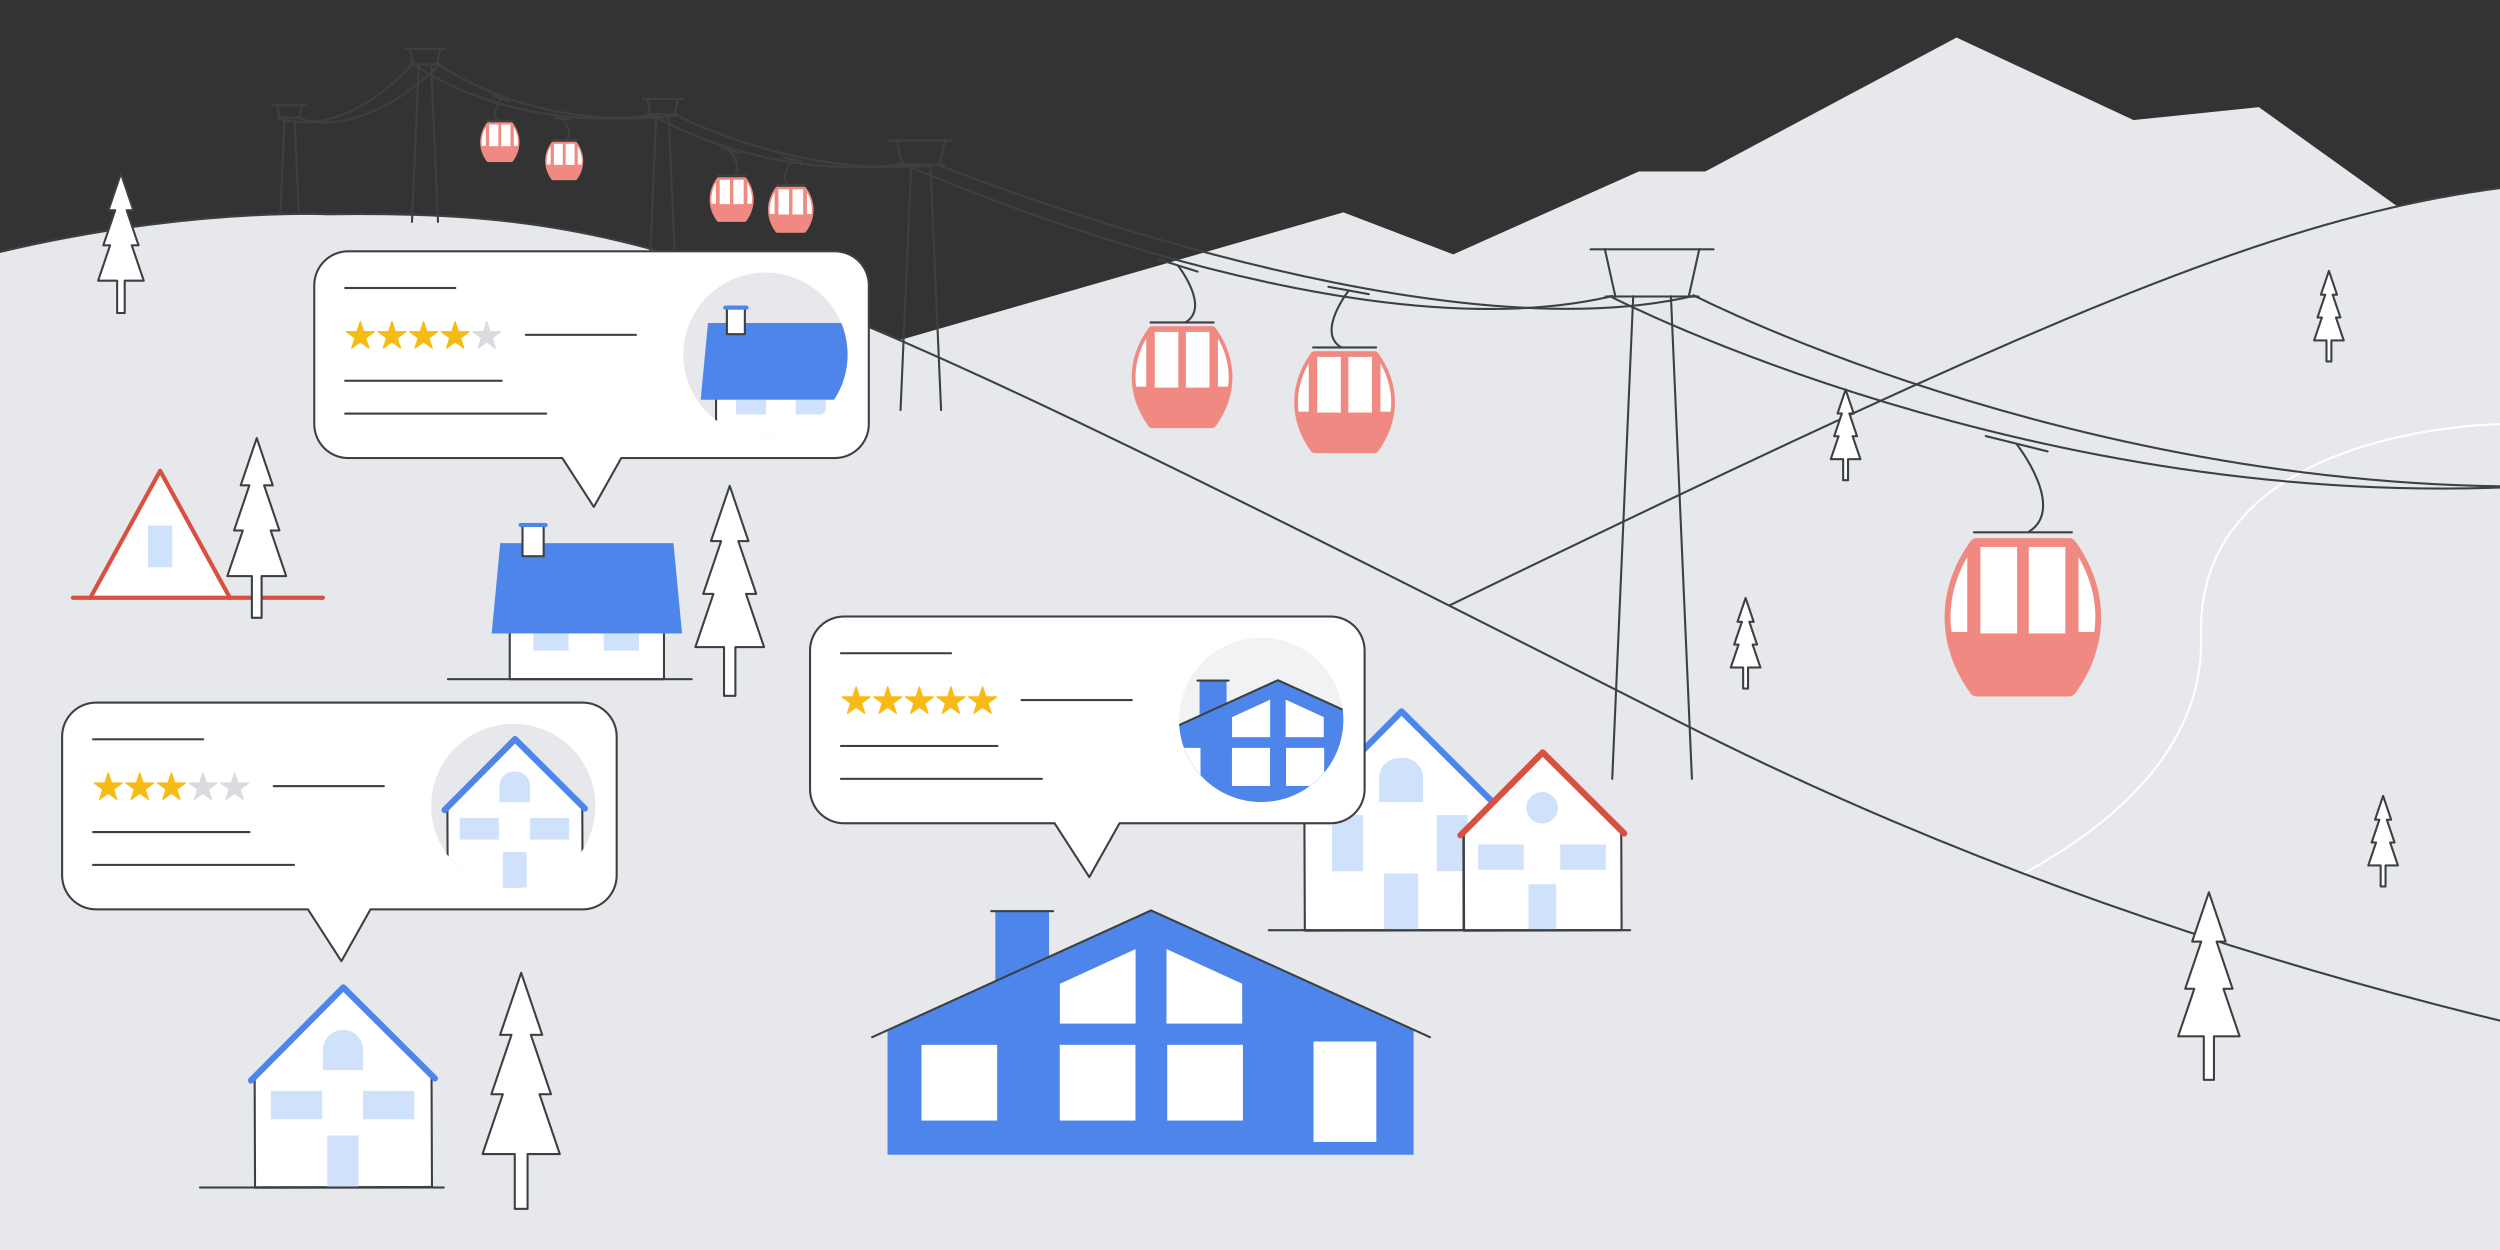 <?xml version="1.0" encoding="utf-8"?>
<!-- Generator: Adobe Illustrator 25.0.0, SVG Export Plug-In . SVG Version: 6.00 Build 0)  -->
<svg version="1.1" xmlns="http://www.w3.org/2000/svg" xmlns:xlink="http://www.w3.org/1999/xlink" x="0px" y="0px"
	 viewBox="0 0 1200 600" style="enable-background:new 0 0 1200 600;" xml:space="preserve">
<rect x="0" y="0" width="1200" height="600" fill="#333333" stroke="none"/>
<style type="text/css">
	.st0{fill:#E6E8EB;}
	.st1{fill:#FFE0BB;}
	.st2{fill:none;stroke:#3C4043;stroke-linecap:round;stroke-linejoin:round;stroke-miterlimit:10;}
	.st3{fill:#D0E1FB;}
	.st4{fill:#FFFFFF;stroke:#3C4043;stroke-linecap:round;stroke-linejoin:round;stroke-miterlimit:10;}
	.st5{fill:#202124;}
	.st6{fill:#F4B48E;}
	.st7{fill:#EA4335;}
	.st8{fill:#EACAB0;}
	.st9{fill:#3C4043;}
	.st10{fill:#F2A585;}
	.st11{fill:#EDC2B0;}
	.st12{fill:#E84335;}
	.st13{fill:#F8BB16;}
	.st14{fill:#4CA653;}
	.st15{fill:#FFFFFF;}
	.st16{fill:#221F20;}
	.st17{fill:#B3642E;}
	.st18{fill:#80C793;}
	.st19{fill:#4285F4;}
	.st20{clip-path:url(#SVGID_2_);}
	.st21{fill:#808589;}
	.st22{fill:#606368;}
	.st23{fill:#F8D2AB;}
	.st24{fill:#EEB08B;}
	.st25{fill:#F0F2F3;}
	.st26{clip-path:url(#SVGID_4_);}
	.st27{clip-path:url(#SVGID_6_);}
	.st28{fill:#BDC0C4;}
	.st29{fill:#EFB085;}
	.st30{fill:#F6C7A7;}
	.st31{fill:#FCF4EB;}
	.st32{fill:#4C3D30;}
	.st33{fill:#4E85EB;}
	.st34{fill:#4283F2;}
	.st35{fill:#FBC731;}
	.st36{clip-path:url(#SVGID_8_);}
	.st37{fill:#F5BA41;}
	.st38{fill:#D28E67;}
	.st39{clip-path:url(#SVGID_10_);fill:#FFFFFF;stroke:#3C4043;stroke-linecap:round;stroke-linejoin:round;stroke-miterlimit:10;}
	.st40{clip-path:url(#SVGID_12_);fill:#FFFFFF;stroke:#3C4043;stroke-linecap:round;stroke-linejoin:round;stroke-miterlimit:10;}
	.st41{fill:#F3AD93;}
	.st42{fill:none;stroke:#FFFFFF;stroke-miterlimit:10;}
	.st43{fill:none;stroke:#4E85EB;stroke-width:3;stroke-linecap:round;stroke-linejoin:round;stroke-miterlimit:10;}
	.st44{fill:#EF8981;}
	.st45{fill:#D9DBDF;}
	.st46{clip-path:url(#SVGID_14_);}
	.st47{fill:none;stroke:#4E85EB;stroke-width:2;stroke-linecap:round;stroke-linejoin:round;stroke-miterlimit:10;}
	.st48{clip-path:url(#SVGID_16_);}
	.st49{fill:none;stroke:#6F9CEE;stroke-miterlimit:10;}
	.st50{fill:none;stroke:#D85040;stroke-width:2;stroke-linecap:round;stroke-linejoin:round;stroke-miterlimit:10;}
	.st51{fill:none;stroke:#D85040;stroke-width:3;stroke-linecap:round;stroke-linejoin:round;stroke-miterlimit:10;}
	.st52{clip-path:url(#SVGID_18_);}
	.st53{fill:#EABC5A;}
	.st54{fill:none;stroke:#4CA653;stroke-linecap:round;stroke-linejoin:round;stroke-miterlimit:10;}
	.st55{clip-path:url(#SVGID_20_);fill:#D0E1FB;}
	.st56{clip-path:url(#SVGID_20_);fill:#FFFFFF;}
	.st57{clip-path:url(#SVGID_20_);fill:none;stroke:#D4E2F9;stroke-width:5.139;stroke-miterlimit:10;}
	.st58{clip-path:url(#SVGID_20_);fill:#D2E8D6;}
	.st59{clip-path:url(#SVGID_20_);fill:none;stroke:#3C4043;stroke-linecap:round;stroke-linejoin:round;stroke-miterlimit:10;}
	.st60{clip-path:url(#SVGID_22_);}
	.st61{fill:#CCCCCC;}
	.st62{fill:#9A9FA4;}
	.st63{fill:#D4E2F9;}
	.st64{fill:none;stroke:#FFFFFF;stroke-linecap:round;stroke-linejoin:round;stroke-miterlimit:10;}
	.st65{fill:#808489;}
	.st66{fill:#696C71;}
	.st67{opacity:0.4;fill:#4E85EB;}
	.st68{clip-path:url(#SVGID_24_);}
	.st69{fill:#979CA3;}
	.st70{opacity:0.5;fill:url(#SVGID_25_);}
	.st71{fill:none;stroke:#E0E1E5;stroke-linecap:round;stroke-linejoin:round;stroke-miterlimit:10;}
	.st72{fill:#E0E1E5;}
	.st73{opacity:0.6;fill:url(#SVGID_26_);}
	.st74{fill:none;stroke:#979CA3;stroke-miterlimit:10;}
	.st75{clip-path:url(#SVGID_28_);}
	.st76{opacity:0.5;fill:url(#SVGID_29_);}
	.st77{opacity:0.6;fill:url(#SVGID_30_);}
	.st78{fill:#F2BC42;}
	.st79{fill:url(#SVGID_31_);}
	.st80{fill:url(#SVGID_32_);}
	.st81{fill:url(#SVGID_33_);}
	.st82{clip-path:url(#SVGID_35_);}
	.st83{clip-path:url(#SVGID_37_);fill:#FFFFFF;stroke:#3C4043;stroke-linecap:round;stroke-linejoin:round;stroke-miterlimit:10;}
	.st84{clip-path:url(#SVGID_39_);}
	.st85{fill-rule:evenodd;clip-rule:evenodd;fill:#FFFFFF;stroke:#3D4043;}
	.st86{fill:none;stroke:#3D4043;}
	.st87{fill:#D85040;}
	.st88{fill:#33A852;}
</style>
<g id="_x30_1_x5F_hero_image_that_includes_Google_Maps_for_Hotels">
</g>
<g id="_x30_2_x5F_16_icons_for_each_of_these_lodging_categories">
</g>
<g id="_x30_3_x5F_Small_infographic">
	<g>
		<g>
			<g>
				<defs>
					<circle id="SVGID_5_" cx="600" cy="-365.81" r="178.31"/>
				</defs>
				<clipPath id="SVGID_2_">
					<use xlink:href="#SVGID_5_"  style="overflow:visible;"/>
				</clipPath>
				<g class="st20">
					<polygon class="st30" points="616.32,157.97 639.14,157.97 638.89,147.92 638.42,133.84 615.09,133.84 616.06,144.99 					"/>
					<path class="st31" d="M616.32,157.97h22.83l-0.25-10.06c-3.53,0.58-8.31,1.08-12.65,0.68c-4.59-0.43-8.04-2.14-10.18-3.6
						L616.32,157.97z"/>
					<path class="st32" d="M616.06,150.59c0,0,5.85,2.91,11.23,3.73c6.59,1,11.71-1.76,11.71-1.76s14.53,12.26,16.21,13.52
						c1.68,1.26,14.47,6.47,17.43,7.56c4.58,1.68,10.6,11.74-3.57,11.55c-3.8-0.05-33.86,0.19-33.86,0.19s-0.87-2.34-3.31-2.34
						c-2.22,0-2.52,2.34-2.52,2.34h-15.54c0,0-1.51-10.06-0.84-21.81C613.6,153.31,616.06,150.59,616.06,150.59z"/>
					<polygon class="st30" points="592.46,159.08 569.63,159.08 568.92,149.75 567.71,134.21 591.05,134.21 591.75,146.83 					"/>
					<path class="st31" d="M592.46,159.08h-22.83l-0.71-9.32c3.53,0.58,8.31,1.08,12.65,0.68c4.59-0.43,8.04-2.14,10.18-3.6
						L592.46,159.08z"/>
					<path class="st21" d="M536.97-154.55c1.26,1.36,1.47,27.61,3.36,47.71c1.89,20.11,9.45,115.79,10.71,129.02
						s7.26,112.39,8.82,119.95c1.56,7.56,14.06,10.51,20.58,10.51c6.52,0,15.23-2.62,15.86-7.65c0.63-5.04,4.61-292.83,4.61-292.83
						L536.97-154.55z"/>
					<path class="st21" d="M658.54-154.55c-1.26,1.36-2.45,27.53-3,47.71c-0.89,32.71-4.29,101.59-4.98,122.99
						c-0.43,13.28-3.25,117.58-4.81,125.14c-1.56,7.56-11.77,9.24-18.28,9.24c-6.52,0-16.17-2.94-16.8-7.98
						c-0.63-5.04-15.7-290.39-15.7-290.39L658.54-154.55z"/>
					<path class="st32" d="M592.06,152.4c0,0-5.2,2.2-10.58,3.02c-6.59,1-12.25-1.38-12.25-1.38s-14,11.88-15.68,13.14
						c-1.68,1.26-14.47,6.47-17.43,7.56c-4.58,1.68-10.6,11.74,3.57,11.55c3.8-0.05,33.86,0.19,33.86,0.19s0.87-2.34,3.31-2.34
						c2.22,0,2.52,2.34,2.52,2.34h15.54c0,0,1.19-10.35,0.21-20.55C593.97,153.85,592.06,152.4,592.06,152.4z"/>
				</g>
			</g>
		</g>
	</g>
</g>
<g id="_x30_4_x5F_Hero_Image_of_these_types_of_hotels">
	<g>
		<g>
			<line class="st2" x1="136.57" y1="56.56" x2="133.88" y2="118.5"/>
			<line class="st2" x1="141.42" y1="56.56" x2="144.11" y2="118.5"/>
		</g>
		<g>
			<line class="st2" x1="133.03" y1="56.56" x2="144.96" y2="56.56"/>
			<line class="st2" x1="131.1" y1="50.5" x2="146.89" y2="50.5"/>
			<g>
				<line class="st2" x1="132.93" y1="50.5" x2="134.28" y2="56.56"/>
				<line class="st2" x1="145.05" y1="50.5" x2="143.71" y2="56.56"/>
			</g>
		</g>
	</g>
	<g>
		<g>
			<polygon class="st0" points="1232,128.81 1197.49,132.59 1084.24,51.43 1024.04,57.62 939.13,18.02 818.56,82.3 786.58,82.32 
				697.54,122.11 644.82,101.93 398,173 398,406.23 1232,406.23 			"/>
		</g>
		<path class="st0" d="M-482.29,585.44c0,0,536.03,17.99,1039.11-227.29s569.25-275.47,755.02-273.03v622.74H-482.29V585.44z"/>
		<path class="st2" d="M-482.29,585.44c0,0,536.03,17.99,1039.11-227.29s569.25-275.47,755.02-273.03"/>
		<path class="st42" d="M1200,203.62c0,0-146.5,0.88-143.5,101.88s-157,143-157,143"/>
		<path class="st0" d="M1701.7,660V550.47c0,0-461.42,16.09-894.47-203.35S317.21,100.66,157.3,102.85C157.3,102.85-127,89-310,304
			v358L1701.7,660z"/>
		<path class="st2" d="M1701.7,660V550.47c0,0-461.42,16.09-894.47-203.35S317.21,100.66,157.3,102.85C157.3,102.85-127,89-310,304"
			/>
		<g>
			<polygon class="st4" points="206.85,516.08 164.27,473.71 121.88,516.39 122.23,516.73 122.42,570 207.34,569.75 207.14,516.08 
							"/>
			<path class="st3" d="M174.26,513.66h-19.3V504c0-5.33,4.32-9.65,9.65-9.65h0c5.33,0,9.65,4.32,9.65,9.65V513.66z"/>
			<polyline class="st43" points="120.5,518.61 164.8,473.98 208.72,517.65 			"/>
			<rect x="157.12" y="545.03" class="st3" width="14.97" height="24.97"/>
			<rect x="130.01" y="523.62" class="st3" width="24.61" height="13.61"/>
			<rect x="174.26" y="523.62" class="st3" width="24.61" height="13.61"/>
		</g>
		<polygon class="st4" points="366.75,310.61 358.09,285.07 362.98,285.07 354.39,259.73 359.25,259.73 350.26,233.23 
			341.27,259.73 346.14,259.73 337.54,285.07 342.43,285.07 333.77,310.61 347.53,310.61 347.53,334 352.99,334 352.99,310.61 		"/>
		<polygon class="st4" points="1125,163.41 1121.26,152.39 1123.38,152.39 1119.67,141.46 1121.76,141.46 1117.89,130.03 
			1114.01,141.46 1116.11,141.46 1112.4,152.39 1114.51,152.39 1110.77,163.41 1116.71,163.41 1116.71,173.5 1119.06,173.5 
			1119.06,163.41 		"/>
		<polygon class="st4" points="1151,415.41 1147.26,404.39 1149.38,404.39 1145.67,393.46 1147.76,393.46 1143.89,382.03 
			1140.01,393.46 1142.11,393.46 1138.4,404.39 1140.51,404.39 1136.77,415.41 1142.71,415.41 1142.71,425.5 1145.06,425.5 
			1145.06,415.41 		"/>
		<polygon class="st4" points="893,220.41 889.26,209.39 891.38,209.39 887.67,198.46 889.76,198.46 885.89,187.03 882.01,198.46 
			884.11,198.46 880.4,209.39 882.51,209.39 878.77,220.41 884.71,220.41 884.71,230.5 887.06,230.5 887.06,220.41 		"/>
		<polygon class="st4" points="845,320.41 841.26,309.39 843.38,309.39 839.67,298.46 841.76,298.46 837.89,287.03 834.01,298.46 
			836.11,298.46 832.4,309.39 834.51,309.39 830.77,320.41 836.71,320.41 836.71,330.5 839.06,330.5 839.06,320.41 		"/>
		<polygon class="st4" points="268.7,553.95 258.96,525.23 264.47,525.23 254.8,496.73 260.27,496.73 250.16,466.93 240.05,496.73 
			245.52,496.73 235.85,525.23 241.36,525.23 231.61,553.95 247.09,553.95 247.09,580.26 253.23,580.26 253.23,553.95 		"/>
		<polygon class="st4" points="69,134.72 63.24,117.75 66.5,117.75 60.79,100.91 64.01,100.91 58.04,83.31 52.07,100.91 
			55.3,100.91 49.59,117.75 52.84,117.75 47.09,134.72 56.23,134.72 56.23,150.26 59.86,150.26 59.86,134.72 		"/>
		<g>
			<g>
				<g>
					<path class="st44" d="M948.71,334.3c14.85,0,29.71,0,44.56,0c1.11,0,2.15-0.54,2.8-1.44c16.66-22.87,16.66-50.25,0-73.12
						c-0.65-0.9-1.69-1.44-2.8-1.44h-44.56c-1.11,0-2.15,0.54-2.8,1.44c-16.66,22.87-16.66,50.25,0,73.12
						C946.56,333.76,947.6,334.3,948.71,334.3z"/>
					<rect x="973.79" y="262.53" class="st15" width="17.59" height="41.53"/>
					<rect x="950.6" y="262.53" class="st15" width="17.59" height="41.53"/>
					<path class="st15" d="M997.7,267.36v36h7.6c0.31-2.33,0.47-4.7,0.47-7.06c0-0.77-0.02-1.55-0.05-2.33
						c-0.04-1.03-0.12-2.05-0.22-3.07c-0.16-1.59-0.39-3.18-0.7-4.76c-0.37-1.9-0.83-3.79-1.4-5.68
						C1002.05,275.98,1000.14,271.58,997.7,267.36z"/>
					<path class="st15" d="M936.22,296.3c0,2.36,0.16,4.73,0.47,7.06h7.6v-36c-0.3,0.51-0.59,1.03-0.87,1.55
						c-0.7,1.3-1.36,2.61-1.96,3.94c-0.37,0.8-0.71,1.61-1.04,2.42c-0.46,1.13-0.88,2.27-1.26,3.41c-0.45,1.35-0.86,2.71-1.21,4.08
						c-0.54,2.09-0.95,4.18-1.23,6.29c-0.3,2.2-0.47,4.4-0.49,6.6C936.22,295.87,936.22,296.08,936.22,296.3z"/>
				</g>
				<line class="st2" x1="947.49" y1="255.5" x2="994.49" y2="255.5"/>
				<path class="st2" d="M968.19,213.45c0,0,23.9,30.59,5.61,41.82"/>
				<line class="st2" x1="953.15" y1="209.32" x2="982.85" y2="216.68"/>
			</g>
			<g>
				<g>
					<line class="st2" x1="783.93" y1="142.31" x2="773.87" y2="373.83"/>
					<line class="st2" x1="802.05" y1="142.31" x2="812.12" y2="373.83"/>
				</g>
				<g>
					<line class="st2" x1="770.7" y1="142.31" x2="815.29" y2="142.31"/>
					<line class="st2" x1="763.48" y1="119.67" x2="822.5" y2="119.67"/>
					<g>
						<line class="st2" x1="770.34" y1="119.67" x2="775.38" y2="142.31"/>
						<line class="st2" x1="815.64" y1="119.67" x2="810.61" y2="142.31"/>
					</g>
				</g>
			</g>
			<g>
				<g>
					<line class="st2" x1="437.38" y1="79.02" x2="432.26" y2="196.83"/>
					<line class="st2" x1="446.6" y1="79.02" x2="451.72" y2="196.83"/>
				</g>
				<g>
					<line class="st2" x1="430.65" y1="79.02" x2="453.34" y2="79.02"/>
					<line class="st2" x1="426.98" y1="67.5" x2="457.01" y2="67.5"/>
					<g>
						<line class="st2" x1="430.47" y1="67.5" x2="433.03" y2="79.02"/>
						<line class="st2" x1="453.52" y1="67.5" x2="450.96" y2="79.02"/>
					</g>
				</g>
			</g>
			<g>
				<g>
					<line class="st2" x1="315.03" y1="54.9" x2="311.75" y2="130.5"/>
					<line class="st2" x1="320.95" y1="54.9" x2="324.24" y2="130.5"/>
				</g>
				<g>
					<line class="st2" x1="310.71" y1="54.9" x2="325.27" y2="54.9"/>
					<line class="st2" x1="308.36" y1="47.5" x2="327.63" y2="47.5"/>
					<g>
						<line class="st2" x1="310.6" y1="47.5" x2="312.24" y2="54.9"/>
						<line class="st2" x1="325.39" y1="47.5" x2="323.74" y2="54.9"/>
					</g>
				</g>
			</g>
			<g>
				<g>
					<line class="st2" x1="201.03" y1="30.9" x2="197.75" y2="106.5"/>
					<line class="st2" x1="206.95" y1="30.9" x2="210.24" y2="106.5"/>
				</g>
				<g>
					<line class="st2" x1="196.71" y1="30.9" x2="211.27" y2="30.9"/>
					<line class="st2" x1="194.36" y1="23.5" x2="213.63" y2="23.5"/>
					<g>
						<line class="st2" x1="196.6" y1="23.5" x2="198.24" y2="30.9"/>
						<line class="st2" x1="211.39" y1="23.5" x2="209.74" y2="30.9"/>
					</g>
				</g>
			</g>
			<path class="st2" d="M197.42,31.3c0,0-30.42,35.7-63.42,25.7"/>
			<path class="st2" d="M211,31c0,0-34,36-67,26"/>
			<path class="st2" d="M198.42,30.75c0,0,44.58,33.25,114,24.7"/>
			<path class="st2" d="M210.42,30.75c0,0,44.58,33.25,114,24.7"/>
			<path class="st2" d="M312.42,54.75C312.42,54.75,364,87,432,79"/>
			<path class="st2" d="M324,55c0,0,60,32,128,24"/>
			<path class="st2" d="M433,78.37c0,0,210,94.63,340.86,63.76"/>
			<path class="st2" d="M451,79.37c0,0,231.14,93.5,362,62.63"/>
			<path class="st2" d="M773.86,142.72c0,0,203.28,104.66,443.71,90.47"/>
			<path class="st2" d="M812.86,141.72c0,0,203.28,104.66,443.71,90.47"/>
			<g>
				<g>
					<path class="st44" d="M553.06,205.5c9.56,0,19.12,0,28.68,0c0.72,0,1.38-0.35,1.8-0.93c10.72-14.72,10.72-32.34,0-47.06
						c-0.42-0.58-1.09-0.93-1.8-0.93h-28.68c-0.72,0-1.38,0.35-1.8,0.93c-10.72,14.72-10.72,32.34,0,47.06
						C551.68,205.15,552.35,205.5,553.06,205.5z"/>
					<rect x="569.21" y="159.31" class="st15" width="11.32" height="26.73"/>
					<rect x="554.28" y="159.31" class="st15" width="11.32" height="26.73"/>
					<path class="st15" d="M584.59,162.42v23.17h4.89c0.2-1.5,0.3-3.03,0.3-4.55c0-0.5-0.01-1-0.04-1.5
						c-0.03-0.66-0.08-1.32-0.14-1.98c-0.1-1.02-0.25-2.04-0.45-3.06c-0.24-1.23-0.54-2.44-0.9-3.65
						C587.39,167.97,586.16,165.13,584.59,162.42z"/>
					<path class="st15" d="M545.02,181.04c0,1.52,0.1,3.05,0.3,4.55h4.89v-23.17c-0.19,0.33-0.38,0.66-0.56,1
						c-0.45,0.84-0.88,1.68-1.26,2.53c-0.24,0.52-0.46,1.04-0.67,1.56c-0.29,0.73-0.57,1.46-0.81,2.2
						c-0.29,0.87-0.55,1.75-0.78,2.63c-0.34,1.34-0.61,2.69-0.79,4.05c-0.19,1.41-0.3,2.83-0.32,4.25
						C545.02,180.77,545.02,180.9,545.02,181.04z"/>
				</g>
				<line class="st2" x1="552.28" y1="154.78" x2="582.53" y2="154.78"/>
				<path class="st2" d="M565.6,127.72c0,0,15.38,19.69,3.61,26.92"/>
				<line class="st2" x1="556.09" y1="124.48" x2="574.87" y2="130.38"/>
			</g>
			<g>
				<g>
					<path class="st44" d="M659.74,217.5c-9.56,0-19.12,0-28.68,0c-0.72,0-1.38-0.35-1.8-0.93c-10.72-14.72-10.72-32.34,0-47.06
						c0.42-0.58,1.09-0.93,1.8-0.93h28.68c0.72,0,1.38,0.35,1.8,0.93c10.72,14.72,10.72,32.34,0,47.06
						C661.13,217.15,660.46,217.5,659.74,217.5z"/>
					<rect x="632.28" y="171.31" class="st15" width="11.32" height="26.73"/>
					<rect x="647.21" y="171.31" class="st15" width="11.32" height="26.73"/>
					<path class="st15" d="M628.21,174.42v23.17h-4.89c-0.2-1.5-0.3-3.03-0.3-4.55c0-0.5,0.01-1,0.04-1.5
						c0.03-0.66,0.08-1.32,0.14-1.98c0.1-1.02,0.25-2.04,0.45-3.06c0.24-1.23,0.54-2.44,0.9-3.65
						C625.42,179.97,626.64,177.13,628.21,174.42z"/>
					<path class="st15" d="M667.79,193.04c0,1.52-0.1,3.05-0.3,4.55h-4.89v-23.17c0.19,0.33,0.38,0.66,0.56,1
						c0.45,0.84,0.88,1.68,1.26,2.53c0.24,0.52,0.46,1.04,0.67,1.56c0.29,0.73,0.57,1.46,0.81,2.2c0.29,0.87,0.55,1.75,0.78,2.63
						c0.34,1.34,0.61,2.69,0.79,4.05c0.19,1.41,0.3,2.83,0.32,4.25C667.79,192.77,667.79,192.9,667.79,193.04z"/>
				</g>
				<line class="st2" x1="660.53" y1="166.78" x2="630.28" y2="166.78"/>
				<path class="st2" d="M647.21,139.72c0,0-15.38,19.69-3.61,26.92"/>
				<line class="st2" x1="657.01" y1="141.2" x2="637.64" y2="137.66"/>
			</g>
			<g>
				<g>
					<path class="st44" d="M386.05,111.73c-4.32,0-8.64,0-12.96,0c-0.32,0-0.63-0.16-0.82-0.42c-4.85-6.65-4.85-14.62,0-21.27
						c0.19-0.26,0.49-0.42,0.82-0.42h12.96c0.32,0,0.63,0.16,0.82,0.42c4.85,6.65,4.85,14.62,0,21.27
						C386.67,111.58,386.37,111.73,386.05,111.73z"/>
					<rect x="373.64" y="90.86" class="st15" width="5.12" height="12.08"/>
					<rect x="380.38" y="90.86" class="st15" width="5.12" height="12.08"/>
					<path class="st15" d="M371.8,92.26v10.47h-2.21c-0.09-0.68-0.14-1.37-0.14-2.05c0-0.23,0.01-0.45,0.02-0.68
						c0.01-0.3,0.03-0.6,0.07-0.89c0.05-0.46,0.11-0.92,0.2-1.38c0.11-0.55,0.24-1.1,0.41-1.65
						C370.54,94.77,371.09,93.49,371.8,92.26z"/>
					<path class="st15" d="M389.68,100.68c0,0.69-0.05,1.38-0.14,2.05h-2.21V92.26c0.09,0.15,0.17,0.3,0.25,0.45
						c0.21,0.38,0.4,0.76,0.57,1.15c0.11,0.23,0.21,0.47,0.3,0.7c0.13,0.33,0.26,0.66,0.37,0.99c0.13,0.39,0.25,0.79,0.35,1.19
						c0.16,0.61,0.28,1.22,0.36,1.83c0.09,0.64,0.14,1.28,0.14,1.92C389.68,100.55,389.68,100.62,389.68,100.68z"/>
				</g>
				<line class="st2" x1="386.4" y1="88.81" x2="372.73" y2="88.81"/>
				<path class="st2" d="M380.38,76.58c0,0-6.95,8.9-1.63,12.17"/>
				<line class="st2" x1="384.78" y1="77.41" x2="376.09" y2="75.49"/>
			</g>
			<g>
				<g>
					<path class="st44" d="M245.5,77.79c-3.73,0-7.46,0-11.19,0c-0.28,0-0.54-0.14-0.7-0.36c-4.19-5.75-4.19-12.62,0-18.37
						c0.16-0.23,0.43-0.36,0.7-0.36h11.19c0.28,0,0.54,0.14,0.7,0.36c4.19,5.75,4.19,12.63,0,18.37
						C246.04,77.66,245.78,77.79,245.5,77.79z"/>
					<rect x="234.78" y="59.76" class="st15" width="4.42" height="10.43"/>
					<rect x="240.61" y="59.76" class="st15" width="4.42" height="10.43"/>
					<path class="st15" d="M233.2,60.97v9.05h-1.91c-0.08-0.59-0.12-1.18-0.12-1.77c0-0.19,0-0.39,0.01-0.59
						c0.01-0.26,0.03-0.52,0.06-0.77c0.04-0.4,0.1-0.8,0.17-1.2c0.09-0.48,0.21-0.95,0.35-1.43
						C232.1,63.14,232.58,62.03,233.2,60.97z"/>
					<path class="st15" d="M248.64,68.24c0,0.59-0.04,1.19-0.12,1.77h-1.91v-9.05c0.07,0.13,0.15,0.26,0.22,0.39
						c0.18,0.33,0.34,0.66,0.49,0.99c0.09,0.2,0.18,0.4,0.26,0.61c0.12,0.28,0.22,0.57,0.32,0.86c0.11,0.34,0.22,0.68,0.3,1.03
						c0.13,0.52,0.24,1.05,0.31,1.58c0.08,0.55,0.12,1.11,0.12,1.66C248.64,68.14,248.64,68.19,248.64,68.24z"/>
				</g>
				<line class="st2" x1="245.81" y1="58" x2="234" y2="58"/>
				<path class="st2" d="M240.61,47.43c0,0-6.01,7.69-1.41,10.51"/>
				<line class="st2" x1="244.27" y1="48.62" x2="237.04" y2="46.02"/>
			</g>
			<g>
				<g>
					<path class="st44" d="M344.92,106.5c4.18,0,8.37,0,12.56,0c0.31,0,0.61-0.15,0.79-0.41c4.69-6.44,4.69-14.16,0-20.6
						c-0.18-0.25-0.48-0.41-0.79-0.41h-12.56c-0.31,0-0.61,0.15-0.79,0.41c-4.69,6.45-4.69,14.16,0,20.6
						C344.32,106.35,344.61,106.5,344.92,106.5z"/>
					<rect x="351.99" y="86.28" class="st15" width="4.96" height="11.7"/>
					<rect x="345.45" y="86.28" class="st15" width="4.96" height="11.7"/>
					<path class="st15" d="M358.73,87.64v10.14h2.14c0.09-0.66,0.13-1.32,0.13-1.99c0-0.22-0.01-0.44-0.02-0.66
						c-0.01-0.29-0.03-0.58-0.06-0.87c-0.05-0.45-0.11-0.9-0.2-1.34c-0.1-0.54-0.23-1.07-0.39-1.6
						C359.95,90.07,359.41,88.83,358.73,87.64z"/>
					<path class="st15" d="M341.4,95.79c0,0.67,0.04,1.33,0.13,1.99h2.14V87.64c-0.08,0.14-0.17,0.29-0.24,0.44
						c-0.2,0.37-0.38,0.74-0.55,1.11c-0.1,0.23-0.2,0.45-0.29,0.68c-0.13,0.32-0.25,0.64-0.36,0.96c-0.13,0.38-0.24,0.76-0.34,1.15
						c-0.15,0.59-0.27,1.18-0.35,1.77c-0.09,0.62-0.13,1.24-0.14,1.86C341.4,95.67,341.4,95.73,341.4,95.79z"/>
				</g>
				<line class="st2" x1="344.58" y1="84.3" x2="357.82" y2="84.3"/>
				<path class="st2" d="M350.41,72.45c0,0,6.73,8.62,1.58,11.78"/>
				<line class="st2" x1="346.21" y1="71.14" x2="354.5" y2="73.5"/>
			</g>
			<g>
				<g>
					<path class="st44" d="M265.4,86.5c3.61,0,7.23,0,10.84,0c0.27,0,0.52-0.13,0.68-0.35c4.05-5.57,4.05-12.23,0-17.8
						c-0.16-0.22-0.41-0.35-0.68-0.35H265.4c-0.27,0-0.52,0.13-0.68,0.35c-4.05,5.57-4.05,12.23,0,17.8
						C264.87,86.37,265.13,86.5,265.4,86.5z"/>
					<rect x="271.5" y="69.04" class="st15" width="4.28" height="10.11"/>
					<rect x="265.85" y="69.04" class="st15" width="4.28" height="10.11"/>
					<path class="st15" d="M277.32,70.21v8.76h1.85c0.08-0.57,0.11-1.14,0.11-1.72c0-0.19,0-0.38-0.01-0.57
						c-0.01-0.25-0.03-0.5-0.05-0.75c-0.04-0.39-0.1-0.77-0.17-1.16c-0.09-0.46-0.2-0.92-0.34-1.38
						C278.38,72.31,277.91,71.24,277.32,70.21z"/>
					<path class="st15" d="M262.36,77.25c0,0.57,0.04,1.15,0.11,1.72h1.85v-8.76c-0.07,0.12-0.14,0.25-0.21,0.38
						c-0.17,0.32-0.33,0.63-0.48,0.96c-0.09,0.19-0.17,0.39-0.25,0.59c-0.11,0.28-0.21,0.55-0.31,0.83
						c-0.11,0.33-0.21,0.66-0.29,0.99c-0.13,0.51-0.23,1.02-0.3,1.53c-0.07,0.53-0.11,1.07-0.12,1.61
						C262.36,77.15,262.36,77.2,262.36,77.25z"/>
				</g>
				<line class="st2" x1="265.1" y1="67.32" x2="276.54" y2="67.32"/>
				<path class="st2" d="M270.14,57.09c0,0,5.82,7.44,1.36,10.18"/>
				<line class="st2" x1="266.39" y1="56.57" x2="273.79" y2="57.4"/>
			</g>
		</g>
		<g>
			<path class="st4" d="M400.73,120.62H167.16c-9.01,0-16.31,7.3-16.31,16.31v66.62c0,9.01,7.3,16.31,16.31,16.31H269.9l15.13,23.46
				l13.17-23.46h102.52c9.01,0,16.31-7.3,16.31-16.31v-66.62C417.03,127.92,409.73,120.62,400.73,120.62z"/>
			<g>
				<path class="st13" d="M173.24,154.27l1.44,4.42c0.04,0.13,0.16,0.22,0.3,0.22h4.65c0.3,0,0.43,0.39,0.18,0.57l-3.76,2.73
					c-0.11,0.08-0.16,0.22-0.11,0.35l1.44,4.42c0.09,0.29-0.24,0.53-0.48,0.35l-3.76-2.73c-0.11-0.08-0.26-0.08-0.37,0l-3.76,2.73
					c-0.24,0.18-0.57-0.06-0.48-0.35l1.44-4.42c0.04-0.13,0-0.27-0.11-0.35l-3.76-2.73c-0.24-0.18-0.12-0.57,0.18-0.57h4.65
					c0.14,0,0.26-0.09,0.3-0.22l1.44-4.42C172.74,153.98,173.15,153.98,173.24,154.27z"/>
				<path class="st13" d="M188.41,154.27l1.44,4.42c0.04,0.13,0.16,0.22,0.3,0.22h4.65c0.3,0,0.43,0.39,0.18,0.57l-3.76,2.73
					c-0.11,0.08-0.16,0.22-0.11,0.35l1.44,4.42c0.09,0.29-0.24,0.53-0.48,0.35l-3.76-2.73c-0.11-0.08-0.26-0.08-0.37,0l-3.76,2.73
					c-0.24,0.18-0.57-0.06-0.48-0.35l1.44-4.42c0.04-0.13,0-0.27-0.11-0.35l-3.76-2.73c-0.24-0.18-0.12-0.57,0.18-0.57h4.65
					c0.14,0,0.26-0.09,0.3-0.22l1.44-4.42C187.91,153.98,188.32,153.98,188.41,154.27z"/>
				<path class="st13" d="M203.59,154.27l1.44,4.42c0.04,0.13,0.16,0.22,0.3,0.22h4.65c0.3,0,0.43,0.39,0.18,0.57l-3.76,2.73
					c-0.11,0.08-0.16,0.22-0.11,0.35l1.44,4.42c0.09,0.29-0.24,0.53-0.48,0.35l-3.76-2.73c-0.11-0.08-0.26-0.08-0.37,0l-3.76,2.73
					c-0.24,0.18-0.57-0.06-0.48-0.35l1.44-4.42c0.04-0.13,0-0.27-0.11-0.35l-3.76-2.73c-0.24-0.18-0.12-0.57,0.18-0.57h4.65
					c0.14,0,0.26-0.09,0.3-0.22l1.44-4.42C203.09,153.98,203.5,153.98,203.59,154.27z"/>
				<path class="st13" d="M218.76,154.27l1.44,4.42c0.04,0.13,0.16,0.22,0.3,0.22h4.65c0.3,0,0.43,0.39,0.18,0.57l-3.76,2.73
					c-0.11,0.08-0.16,0.22-0.11,0.35l1.44,4.42c0.09,0.29-0.24,0.53-0.48,0.35l-3.76-2.73c-0.11-0.08-0.26-0.08-0.37,0l-3.76,2.73
					c-0.24,0.18-0.57-0.06-0.48-0.35l1.44-4.42c0.04-0.13,0-0.27-0.11-0.35l-3.76-2.73c-0.24-0.18-0.12-0.57,0.18-0.57h4.65
					c0.14,0,0.26-0.09,0.3-0.22l1.44-4.42C218.26,153.98,218.67,153.98,218.76,154.27z"/>
				<path class="st45" d="M233.94,154.27l1.44,4.42c0.04,0.13,0.16,0.22,0.3,0.22h4.65c0.3,0,0.43,0.39,0.18,0.57l-3.76,2.73
					c-0.11,0.08-0.16,0.22-0.11,0.35l1.44,4.42c0.09,0.29-0.24,0.53-0.48,0.35l-3.76-2.73c-0.11-0.08-0.26-0.08-0.37,0l-3.76,2.73
					c-0.24,0.18-0.57-0.06-0.48-0.35l1.44-4.42c0.04-0.13,0-0.27-0.11-0.35l-3.76-2.73c-0.24-0.18-0.12-0.57,0.18-0.57h4.65
					c0.14,0,0.26-0.09,0.3-0.22l1.44-4.42C233.44,153.98,233.84,153.98,233.94,154.27z"/>
			</g>
			<line class="st2" x1="165.69" y1="138.24" x2="218.56" y2="138.24"/>
			<line class="st2" x1="252.41" y1="160.71" x2="305.27" y2="160.71"/>
			<line class="st2" x1="165.69" y1="182.76" x2="240.82" y2="182.76"/>
			<line class="st2" x1="165.69" y1="198.53" x2="262.15" y2="198.53"/>
			<circle class="st0" cx="367.41" cy="170.24" r="39.42"/>
			<g>
				<defs>
					<circle id="SVGID_13_" cx="367.41" cy="170.24" r="39.42"/>
				</defs>
				<clipPath id="SVGID_4_">
					<use xlink:href="#SVGID_13_"  style="overflow:visible;"/>
				</clipPath>
				<g class="st26">
					<rect x="343.7" y="184.43" class="st4" width="62.87" height="26.07"/>
					<rect x="353.31" y="191.88" class="st3" width="14.37" height="7.04"/>
					<rect x="381.98" y="191.88" class="st3" width="14.37" height="7.04"/>
					<polygon class="st33" points="413.94,191.88 336.33,191.88 339.83,155.04 410.44,155.04 					"/>
					<rect x="348.91" y="147.82" class="st4" width="8.62" height="12.57"/>
					<line class="st47" x1="348.13" y1="147.66" x2="358.32" y2="147.66"/>
				</g>
			</g>
		</g>
		<g>
			<path class="st4" d="M279.69,337.25H46.13c-9.01,0-16.31,7.3-16.31,16.31v66.62c0,9.01,7.3,16.31,16.31,16.31H147.8l16.06,24.88
				l13.97-24.88h101.86c9.01,0,16.31-7.3,16.31-16.31v-66.62C296,344.55,288.7,337.25,279.69,337.25z"/>
			<g>
				<path class="st13" d="M52.21,370.9l1.44,4.42c0.04,0.13,0.16,0.22,0.3,0.22h4.65c0.3,0,0.43,0.39,0.18,0.57l-3.76,2.73
					c-0.11,0.08-0.16,0.22-0.11,0.35l1.44,4.42c0.09,0.29-0.24,0.53-0.48,0.35l-3.76-2.73c-0.11-0.08-0.26-0.08-0.37,0l-3.76,2.73
					c-0.24,0.18-0.57-0.06-0.48-0.35l1.44-4.42c0.04-0.13,0-0.27-0.11-0.35l-3.76-2.73c-0.24-0.18-0.12-0.57,0.18-0.57h4.65
					c0.14,0,0.26-0.09,0.3-0.22l1.44-4.42C51.71,370.61,52.11,370.61,52.21,370.9z"/>
				<path class="st13" d="M67.38,370.9l1.44,4.42c0.04,0.13,0.16,0.22,0.3,0.22h4.65c0.3,0,0.43,0.39,0.18,0.57l-3.76,2.73
					c-0.11,0.08-0.16,0.22-0.11,0.35l1.44,4.42c0.09,0.29-0.24,0.53-0.48,0.35l-3.76-2.73c-0.11-0.08-0.26-0.08-0.37,0l-3.76,2.73
					c-0.24,0.18-0.57-0.06-0.48-0.35l1.44-4.42c0.04-0.13,0-0.27-0.11-0.35l-3.76-2.73c-0.24-0.18-0.12-0.57,0.18-0.57h4.65
					c0.14,0,0.26-0.09,0.3-0.22l1.44-4.42C66.88,370.61,67.29,370.61,67.38,370.9z"/>
				<path class="st13" d="M82.56,370.9l1.44,4.42c0.04,0.13,0.16,0.22,0.3,0.22h4.65c0.3,0,0.43,0.39,0.18,0.57l-3.76,2.73
					c-0.11,0.08-0.16,0.22-0.11,0.35l1.44,4.42c0.09,0.29-0.24,0.53-0.48,0.35l-3.76-2.73c-0.11-0.08-0.26-0.08-0.37,0l-3.76,2.73
					c-0.24,0.18-0.57-0.06-0.48-0.35l1.44-4.42c0.04-0.13,0-0.27-0.11-0.35l-3.76-2.73c-0.24-0.18-0.12-0.57,0.18-0.57h4.65
					c0.14,0,0.26-0.09,0.3-0.22l1.44-4.42C82.05,370.61,82.46,370.61,82.56,370.9z"/>
				<path class="st45" d="M97.73,370.9l1.44,4.42c0.04,0.13,0.16,0.22,0.3,0.22h4.65c0.3,0,0.43,0.39,0.18,0.57l-3.76,2.73
					c-0.11,0.08-0.16,0.22-0.11,0.35l1.44,4.42c0.09,0.29-0.24,0.53-0.48,0.35l-3.76-2.73c-0.11-0.08-0.26-0.08-0.37,0l-3.76,2.73
					c-0.24,0.18-0.57-0.06-0.48-0.35l1.44-4.42c0.04-0.13,0-0.27-0.11-0.35l-3.76-2.73c-0.24-0.18-0.12-0.57,0.18-0.57h4.65
					c0.14,0,0.26-0.09,0.3-0.22l1.44-4.42C97.23,370.61,97.64,370.61,97.73,370.9z"/>
				<path class="st45" d="M112.9,370.9l1.44,4.42c0.04,0.13,0.16,0.22,0.3,0.22h4.65c0.3,0,0.43,0.39,0.18,0.57l-3.76,2.73
					c-0.11,0.08-0.16,0.22-0.11,0.35l1.44,4.42c0.09,0.29-0.24,0.53-0.48,0.35l-3.76-2.73c-0.11-0.08-0.26-0.08-0.37,0l-3.76,2.73
					c-0.24,0.18-0.57-0.06-0.48-0.35l1.44-4.42c0.04-0.13,0-0.27-0.11-0.35l-3.76-2.73c-0.24-0.18-0.12-0.57,0.18-0.57h4.65
					c0.14,0,0.26-0.09,0.3-0.22l1.44-4.42C112.4,370.61,112.81,370.61,112.9,370.9z"/>
			</g>
			<line class="st4" x1="44.66" y1="354.87" x2="97.52" y2="354.87"/>
			<line class="st4" x1="131.38" y1="377.34" x2="184.24" y2="377.34"/>
			<line class="st4" x1="44.66" y1="399.39" x2="119.78" y2="399.39"/>
			<line class="st4" x1="44.66" y1="415.16" x2="141.12" y2="415.16"/>
			<circle class="st0" cx="246.38" cy="386.87" r="39.42"/>
			<g>
				<defs>
					<circle id="SVGID_15_" cx="246.38" cy="386.87" r="39.42"/>
				</defs>
				<clipPath id="SVGID_6_">
					<use xlink:href="#SVGID_15_"  style="overflow:visible;"/>
				</clipPath>
				<g class="st27">
					<polygon class="st4" points="279.28,386.88 246.81,354.57 214.49,387.12 214.75,387.38 214.9,428 279.65,427.81 279.5,386.88 
											"/>
					<path class="st3" d="M254.43,385.04h-14.71v-7.67c0-3.9,3.16-7.06,7.06-7.06h0.6c3.9,0,7.06,3.16,7.06,7.06V385.04z"/>
					<polyline class="st43" points="213.43,388.81 247.22,354.78 280.71,388.08 					"/>
					<rect x="241.36" y="408.96" class="st3" width="11.42" height="19.04"/>
					<rect x="220.69" y="392.63" class="st3" width="18.77" height="10.38"/>
					<rect x="254.43" y="392.63" class="st3" width="18.77" height="10.38"/>
				</g>
			</g>
		</g>
		<g>
			<rect x="244.67" y="295.3" class="st4" width="74.04" height="30.7"/>
			<rect x="255.99" y="304.07" class="st3" width="16.92" height="8.28"/>
			<rect x="289.76" y="304.07" class="st3" width="16.92" height="8.28"/>
			<polygon class="st33" points="327.38,304.07 236,304.07 240.12,260.7 323.27,260.7 			"/>
			<rect x="250.81" y="252.19" class="st4" width="10.15" height="14.81"/>
			<line class="st47" x1="249.89" y1="252" x2="261.89" y2="252"/>
		</g>
		<g>
			<rect x="477.76" y="437" class="st33" width="25.78" height="36.52"/>
			<polygon class="st33" points="552.72,437.14 426.01,494.56 426.01,554.26 678.53,554.26 678.53,494.56 			"/>
			<rect x="630.49" y="499.93" class="st15" width="30.14" height="48.19"/>
			<rect x="560.28" y="501.53" class="st15" width="36.34" height="36.34"/>
			<rect x="508.68" y="501.53" class="st15" width="36.34" height="36.34"/>
			<rect x="442.31" y="501.53" class="st15" width="36.34" height="36.34"/>
			<polygon class="st15" points="545.09,455.56 508.75,472.21 508.75,491.34 545.09,491.34 			"/>
			<polygon class="st15" points="559.92,455.56 596.26,472.21 596.26,491.34 559.92,491.34 			"/>
			<polyline class="st2" points="418.6,497.86 552.5,437 686.4,497.86 			"/>
			<line class="st2" x1="475.79" y1="437.36" x2="505.51" y2="437.36"/>
		</g>
		<g>
			<polygon class="st4" points="110.35,286.93 76.86,226 43.37,286.93 			"/>
			<polyline class="st50" points="43.37,286.93 76.86,226 110.35,286.93 			"/>
			<line class="st50" x1="35" y1="286.93" x2="155" y2="286.93"/>
			<rect x="71.05" y="252.28" class="st3" width="11.63" height="20"/>
		</g>
		<polygon class="st4" points="137.36,276.52 129.94,254.65 134.13,254.65 126.77,232.96 130.93,232.96 123.24,210.28 
			115.54,232.96 119.71,232.96 112.35,254.65 116.54,254.65 109.12,276.52 120.9,276.52 120.9,296.54 125.57,296.54 125.57,276.52 
					"/>
		<g>
			<g>
				<polygon class="st4" points="718.79,387.62 672.15,341.21 625.72,387.95 626.1,388.33 626.32,446.67 719.32,446.4 719.1,387.62 
									"/>
				<path class="st3" d="M683.09,384.97h-21.13v-11.5c0-5.33,4.32-9.65,9.65-9.65h1.84c5.33,0,9.65,4.32,9.65,9.65V384.97z"/>
				<polyline class="st43" points="624.21,390.38 672.73,341.5 720.83,389.33 				"/>
				<rect x="664.32" y="419.32" class="st3" width="16.4" height="27.35"/>
				<g>
					
						<rect x="633.35" y="397.27" transform="matrix(-1.836970e-16 1 -1 -1.836970e-16 1051.546 -242.11)" class="st3" width="26.95" height="14.9"/>
				</g>
				<g>
					
						<rect x="683.59" y="397.27" transform="matrix(-1.836970e-16 1 -1 -1.836970e-16 1101.788 -292.352)" class="st3" width="26.95" height="14.9"/>
				</g>
			</g>
			<g>
				<polygon class="st4" points="777.94,398.66 740.02,360.93 702.28,398.93 702.59,399.24 702.76,446.67 778.37,446.45 
					778.2,398.66 				"/>
				<line class="st2" x1="702.5" y1="401.5" x2="702.5" y2="446.5"/>
				<polyline class="st51" points="701.05,400.91 740.5,361.17 779.6,400.05 				"/>
				<rect x="733.66" y="424.43" class="st3" width="13.33" height="22.24"/>
				<rect x="709.52" y="405.37" class="st3" width="21.91" height="12.12"/>
				<rect x="748.92" y="405.37" class="st3" width="21.91" height="12.12"/>
				<circle class="st3" cx="740.23" cy="387.75" r="7.57"/>
			</g>
		</g>
		<g>
			<path class="st4" d="M638.69,295.93H405.13c-9.01,0-16.31,7.3-16.31,16.31v66.62c0,9.01,7.3,16.31,16.31,16.31h101.06L522.86,421
				l14.51-25.83h101.33c9.01,0,16.31-7.3,16.31-16.31v-66.62C655,303.24,647.7,295.93,638.69,295.93z"/>
			<g>
				<path class="st13" d="M411.21,329.58l1.44,4.42c0.04,0.13,0.16,0.22,0.3,0.22h4.65c0.3,0,0.43,0.39,0.18,0.57l-3.76,2.73
					c-0.11,0.08-0.16,0.22-0.11,0.35l1.44,4.42c0.09,0.29-0.24,0.53-0.48,0.35l-3.76-2.73c-0.11-0.08-0.26-0.08-0.37,0l-3.76,2.73
					c-0.24,0.18-0.57-0.06-0.48-0.35l1.44-4.42c0.04-0.13,0-0.27-0.11-0.35l-3.76-2.73c-0.24-0.18-0.12-0.57,0.18-0.57h4.65
					c0.14,0,0.26-0.09,0.3-0.22l1.44-4.42C410.71,329.29,411.11,329.29,411.21,329.58z"/>
				<path class="st13" d="M426.38,329.58l1.44,4.42c0.04,0.13,0.16,0.22,0.3,0.22h4.65c0.3,0,0.43,0.39,0.18,0.57l-3.76,2.73
					c-0.11,0.08-0.16,0.22-0.11,0.35l1.44,4.42c0.09,0.29-0.24,0.53-0.48,0.35l-3.76-2.73c-0.11-0.08-0.26-0.08-0.37,0l-3.76,2.73
					c-0.24,0.18-0.57-0.06-0.48-0.35l1.44-4.42c0.04-0.13,0-0.27-0.11-0.35l-3.76-2.73c-0.24-0.18-0.12-0.57,0.18-0.57h4.65
					c0.14,0,0.26-0.09,0.3-0.22l1.44-4.42C425.88,329.29,426.29,329.29,426.38,329.58z"/>
				<path class="st13" d="M441.56,329.58l1.44,4.42c0.04,0.13,0.16,0.22,0.3,0.22h4.65c0.3,0,0.43,0.39,0.18,0.57l-3.76,2.73
					c-0.11,0.08-0.16,0.22-0.11,0.35l1.44,4.42c0.09,0.29-0.24,0.53-0.48,0.35l-3.76-2.73c-0.11-0.08-0.26-0.08-0.37,0l-3.76,2.73
					c-0.24,0.18-0.57-0.06-0.48-0.35l1.44-4.42c0.04-0.13,0-0.27-0.11-0.35l-3.76-2.73c-0.24-0.18-0.12-0.57,0.18-0.57h4.65
					c0.14,0,0.26-0.09,0.3-0.22l1.44-4.42C441.05,329.29,441.46,329.29,441.56,329.58z"/>
				<path class="st13" d="M456.73,329.58l1.44,4.42c0.04,0.13,0.16,0.22,0.3,0.22h4.65c0.3,0,0.43,0.39,0.18,0.57l-3.76,2.73
					c-0.11,0.08-0.16,0.22-0.11,0.35l1.44,4.42c0.09,0.29-0.24,0.53-0.48,0.35l-3.76-2.73c-0.11-0.08-0.26-0.08-0.37,0l-3.76,2.73
					c-0.24,0.18-0.57-0.06-0.48-0.35l1.44-4.42c0.04-0.13,0-0.27-0.11-0.35l-3.76-2.73c-0.24-0.18-0.12-0.57,0.18-0.57h4.65
					c0.14,0,0.26-0.09,0.3-0.22l1.44-4.42C456.23,329.29,456.64,329.29,456.73,329.58z"/>
				<path class="st13" d="M471.9,329.58l1.44,4.42c0.04,0.13,0.16,0.22,0.3,0.22h4.65c0.3,0,0.43,0.39,0.18,0.57l-3.76,2.73
					c-0.11,0.08-0.16,0.22-0.11,0.35l1.44,4.42c0.09,0.29-0.24,0.53-0.48,0.35l-3.76-2.73c-0.11-0.08-0.26-0.08-0.37,0l-3.76,2.73
					c-0.24,0.18-0.57-0.06-0.48-0.35l1.44-4.42c0.04-0.13,0-0.27-0.11-0.35l-3.76-2.73c-0.24-0.18-0.12-0.57,0.18-0.57h4.65
					c0.14,0,0.26-0.09,0.3-0.22l1.44-4.42C471.4,329.29,471.81,329.29,471.9,329.58z"/>
			</g>
			<line class="st4" x1="403.66" y1="313.56" x2="456.52" y2="313.56"/>
			<line class="st4" x1="490.38" y1="336.03" x2="543.24" y2="336.03"/>
			<line class="st4" x1="403.66" y1="358.07" x2="478.78" y2="358.07"/>
			<line class="st4" x1="403.66" y1="373.84" x2="500.12" y2="373.84"/>
			<circle class="st25" cx="605.38" cy="345.55" r="39.42"/>
			<g>
				<defs>
					<circle id="SVGID_17_" cx="605.38" cy="345.55" r="39.42"/>
				</defs>
				<clipPath id="SVGID_8_">
					<use xlink:href="#SVGID_17_"  style="overflow:visible;"/>
				</clipPath>
				<g class="st36">
					<rect x="575.79" y="326.5" class="st33" width="12.97" height="18.37"/>
					<polygon class="st33" points="613.5,326.57 549.75,355.46 549.75,385.5 676.81,385.5 676.81,355.46 					"/>
					<rect x="652.63" y="358.16" class="st15" width="15.16" height="24.24"/>
					<rect x="617.31" y="358.97" class="st15" width="18.29" height="18.29"/>
					<rect x="591.34" y="358.97" class="st15" width="18.29" height="18.29"/>
					<rect x="557.95" y="358.97" class="st15" width="18.29" height="18.29"/>
					<polygon class="st15" points="609.67,335.84 591.38,344.22 591.38,353.84 609.67,353.84 					"/>
					<polygon class="st15" points="617.12,335.84 635.41,344.22 635.41,353.84 617.12,353.84 					"/>
					<polyline class="st2" points="546.02,357.12 613.39,326.5 680.77,357.12 					"/>
					<line class="st2" x1="574.8" y1="326.68" x2="589.75" y2="326.68"/>
				</g>
			</g>
		</g>
		<polygon class="st4" points="1075,497.42 1067.26,474.61 1071.63,474.61 1063.96,451.97 1068.3,451.97 1060.27,428.29 
			1052.24,451.97 1056.58,451.97 1048.9,474.61 1053.27,474.61 1045.53,497.42 1057.83,497.42 1057.83,518.32 1062.7,518.32 
			1062.7,497.42 		"/>
		<line class="st2" x1="96" y1="570" x2="213" y2="570"/>
	</g>
	<line class="st2" x1="609" y1="446.5" x2="782.5" y2="446.5"/>
	<line class="st2" x1="215" y1="326" x2="332" y2="326"/>
</g>
<g id="_x30_5_x5F_infographic_of_these_types_of_actions">
</g>
<g id="_x30_6_x5F_show_icon__x23_1_from_infographic_above">
</g>
<g id="_x30_7_x5F_show_icon__x23_2_from_infographic_above">
</g>
<g id="_x30_8_x5F_show_icon__x23_3_from_infographic_above">
</g>
<g id="_x31_0_x5F_illustrations_for_each_scenario_below">
</g>
<g id="_x31_1_x5F_icons">
</g>
</svg>
